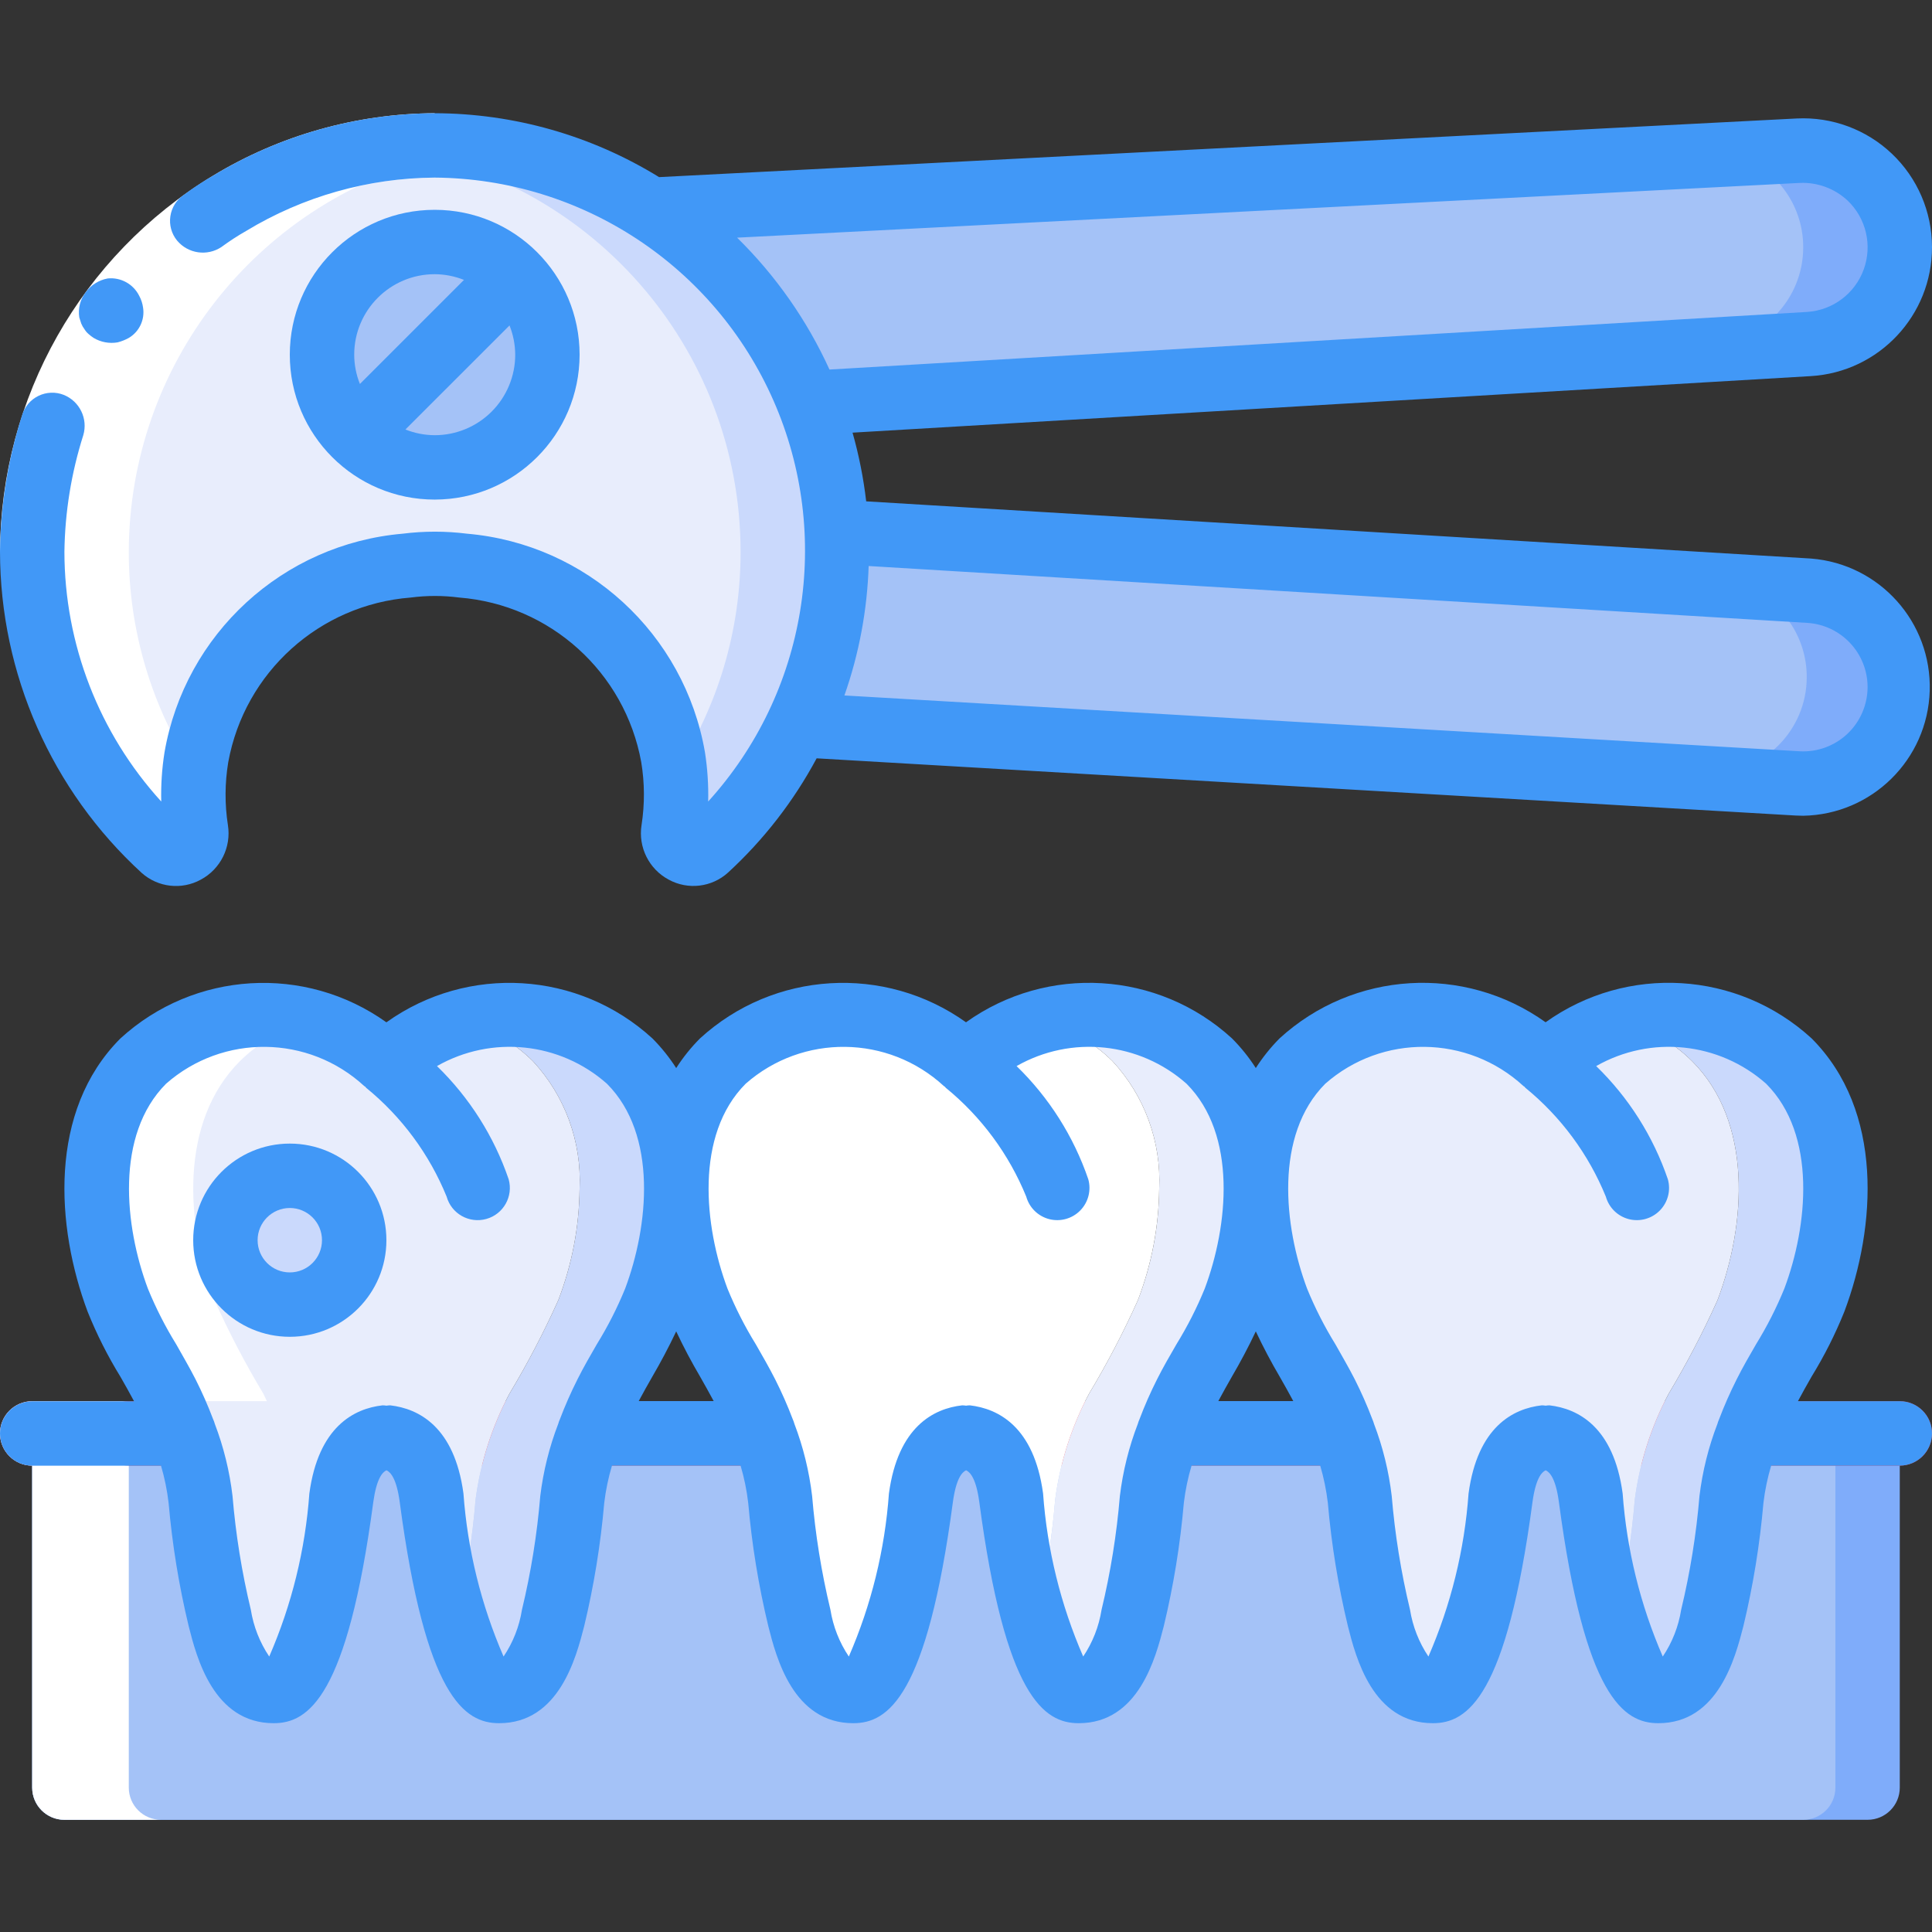 <svg width="65" height="65" viewBox="0 0 65 65" fill="none" xmlns="http://www.w3.org/2000/svg">
<rect x="0" y="0" width="65" height="65" fill="#333333" stroke="none"/>
<g clip-path="url(#clip0_1_776)">
<path d="M63.916 47.89V60.142C63.916 60.74 63.431 61.225 62.833 61.225H2.167C1.569 61.225 1.083 60.74 1.083 60.142V47.89H63.916Z" fill="#7FACFA"/>
<path d="M61.75 47.89V60.142C61.75 60.74 61.265 61.225 60.667 61.225H2.167C1.569 61.225 1.083 60.74 1.083 60.142V47.89H61.75Z" fill="#A4C2F7"/>
<path d="M63.916 49.309H1.084C0.485 49.309 0 48.824 0 48.225C0 47.627 0.485 47.142 1.084 47.142H63.916C64.515 47.142 65 47.627 65 48.225C65 48.824 64.515 49.309 63.916 49.309Z" fill="#DF4D60"/>
<path d="M63.916 8.316V8.326C63.915 10.046 62.578 11.468 60.862 11.576L27.213 13.559L27.062 13.374L21.894 7.059L58.273 5.184L60.504 5.065C61.394 5.021 62.263 5.344 62.908 5.958C63.553 6.572 63.918 7.424 63.916 8.316Z" fill="#7FACFA"/>
<path d="M60.667 8.316V8.326C60.665 10.046 59.328 11.468 57.611 11.576L27.062 13.374L21.894 7.059L58.273 5.184C59.687 5.566 60.669 6.85 60.667 8.316Z" fill="#A4C2F7"/>
<path d="M63.916 23.113C63.922 24.902 62.477 26.357 60.689 26.364C60.623 26.364 60.548 26.353 60.482 26.353L26.845 24.392L26.877 24.24L28.145 17.892L58.706 19.745L60.862 19.875C62.576 19.977 63.914 21.397 63.916 23.113Z" fill="#7FACFA"/>
<path d="M60.786 22.778C60.786 24.569 59.337 26.022 57.547 26.028C57.482 26.028 57.417 26.017 57.352 26.017L26.877 24.24L28.145 17.892L58.706 19.745C59.961 20.227 60.788 21.433 60.786 22.778Z" fill="#A4C2F7"/>
<path d="M22.75 39.992C22.736 41.274 22.494 42.543 22.035 43.74C21.549 44.823 20.999 45.875 20.388 46.893C19.8 48 19.415 49.203 19.251 50.446C19.142 51.789 18.928 53.123 18.611 54.433C18.363 55.397 17.962 56.892 16.791 56.892C16.196 56.892 15.709 55.906 15.329 54.552C15.34 54.509 15.351 54.476 15.362 54.433C15.678 53.123 15.892 51.789 16.001 50.446C16.165 49.203 16.55 48 17.138 46.893C17.749 45.875 18.299 44.823 18.785 43.74C19.244 42.543 19.487 41.274 19.5 39.992C19.573 38.409 19.007 36.864 17.929 35.702C17.276 35.056 16.466 34.593 15.579 34.359C17.551 33.785 19.681 34.296 21.179 35.702C22.256 36.864 22.822 38.409 22.75 39.992Z" fill="#CAD9FC"/>
<path d="M42.25 39.992C42.237 41.274 41.995 42.543 41.535 43.74C41.049 44.823 40.499 45.875 39.889 46.893C39.3 48 38.915 49.203 38.751 50.446C38.642 51.789 38.428 53.123 38.112 54.433C37.862 55.397 37.462 56.892 36.292 56.892C35.696 56.892 35.208 55.906 34.829 54.552C34.84 54.509 34.851 54.476 34.862 54.433C35.178 53.123 35.392 51.789 35.501 50.446C35.665 49.203 36.05 48 36.638 46.893C37.249 45.875 37.799 44.823 38.285 43.74C38.745 42.543 38.987 41.274 39 39.992C39.072 38.409 38.507 36.864 37.429 35.702C36.777 35.056 35.966 34.593 35.078 34.359C37.051 33.785 39.181 34.296 40.679 35.702C41.757 36.864 42.323 38.409 42.25 39.992Z" fill="#E8EDFC"/>
<path d="M61.035 43.74C60.549 44.823 59.999 45.875 59.388 46.893C58.8 48 58.415 49.203 58.251 50.446C58.142 51.789 57.928 53.123 57.611 54.433C57.363 55.397 56.962 56.892 55.791 56.892C55.196 56.892 54.709 55.906 54.329 54.552C54.34 54.509 54.351 54.476 54.362 54.433C54.678 53.123 54.892 51.789 55.001 50.446C55.165 49.203 55.55 48 56.139 46.893C56.749 45.875 57.299 44.823 57.785 43.74C58.749 41.183 58.977 37.749 56.929 35.702C56.277 35.056 55.466 34.593 54.578 34.359C56.552 33.785 58.681 34.296 60.179 35.702C62.227 37.749 61.999 41.183 61.035 43.74Z" fill="#CAD9FC"/>
<path d="M19.5 39.992C19.487 41.274 19.244 42.543 18.785 43.74C18.299 44.823 17.749 45.875 17.138 46.893C16.55 48 16.165 49.203 16.001 50.446C15.892 51.789 15.678 53.123 15.362 54.433C15.351 54.476 15.34 54.509 15.329 54.552C14.964 53.185 14.692 51.795 14.517 50.392C14.3 48.756 13.574 48.42 13 48.355C12.426 48.42 11.7 48.756 11.483 50.392C11.451 50.631 11.418 50.89 11.375 51.139C10.974 53.837 10.249 56.892 9.209 56.892C8.082 56.892 7.67 55.516 7.421 54.552C7.41 54.509 7.399 54.476 7.389 54.433C7.072 53.123 6.858 51.789 6.749 50.446C6.585 49.203 6.2 48 5.612 46.893C5.001 45.875 4.451 44.823 3.965 43.74C3.001 41.184 2.773 37.749 4.821 35.702C5.473 35.056 6.284 34.593 7.172 34.359C8.569 33.987 10.051 34.102 11.375 34.684C11.972 34.948 12.522 35.311 13 35.756C13.55 35.237 14.198 34.832 14.907 34.565C15.121 34.48 15.343 34.411 15.568 34.359H15.579C16.466 34.593 17.277 35.056 17.929 35.702C19.007 36.864 19.573 38.409 19.5 39.992Z" fill="#E8EDFC"/>
<path d="M39 39.992C38.986 41.274 38.744 42.543 38.285 43.74C37.799 44.823 37.249 45.875 36.638 46.893C36.05 48 35.665 49.203 35.501 50.446C35.392 51.789 35.178 53.123 34.861 54.433C34.85 54.476 34.84 54.509 34.829 54.552C34.464 53.185 34.193 51.795 34.016 50.392C33.8 48.756 33.074 48.42 32.5 48.355C31.926 48.42 31.2 48.756 30.983 50.392C30.951 50.631 30.919 50.89 30.875 51.139C30.474 53.837 29.748 56.892 28.708 56.892C27.581 56.892 27.17 55.516 26.921 54.552C26.91 54.509 26.899 54.476 26.888 54.433C26.572 53.123 26.358 51.789 26.249 50.446C26.085 49.203 25.7 48 25.111 46.893C24.501 45.875 23.951 44.823 23.465 43.74C23.005 42.543 22.763 41.274 22.75 39.992C22.677 38.409 23.243 36.864 24.321 35.702C24.973 35.056 25.784 34.593 26.672 34.359C28.069 33.987 29.551 34.102 30.875 34.684C31.472 34.948 32.021 35.311 32.5 35.756C33.05 35.237 33.699 34.832 34.407 34.565C34.621 34.48 34.842 34.411 35.067 34.359H35.078C35.966 34.593 36.777 35.056 37.429 35.702C38.506 36.864 39.072 38.409 39 39.992Z" fill="white"/>
<path d="M57.785 43.74C57.299 44.823 56.749 45.875 56.139 46.893C55.55 48 55.165 49.203 55.001 50.446C54.892 51.789 54.678 53.123 54.362 54.433C54.351 54.476 54.34 54.509 54.329 54.552C53.964 53.185 53.692 51.795 53.517 50.392C53.3 48.756 52.574 48.42 52 48.355C51.426 48.42 50.7 48.756 50.483 50.392C50.451 50.631 50.418 50.89 50.375 51.139C49.974 53.837 49.248 56.892 48.208 56.892C47.082 56.892 46.67 55.516 46.421 54.552C46.41 54.509 46.399 54.476 46.389 54.433C46.072 53.123 45.858 51.789 45.749 50.446C45.585 49.203 45.2 48 44.612 46.893C44.001 45.875 43.451 44.823 42.965 43.74C42.505 42.543 42.264 41.274 42.25 39.992C42.178 38.409 42.743 36.864 43.821 35.702C44.473 35.056 45.284 34.593 46.172 34.359C47.569 33.987 49.051 34.102 50.375 34.684C50.973 34.948 51.522 35.311 52 35.756C52.551 35.237 53.198 34.832 53.907 34.565C54.122 34.48 54.342 34.411 54.568 34.359H54.578C55.466 34.593 56.277 35.056 56.929 35.702C58.977 37.749 58.749 41.184 57.785 43.74Z" fill="#E8EDFC"/>
<path d="M28.167 18.564C28.175 22.364 26.577 25.992 23.768 28.552C23.551 28.739 23.24 28.769 22.99 28.628C22.741 28.488 22.605 28.206 22.653 27.924C22.762 27.283 22.781 26.63 22.707 25.984C24.104 23.85 21.894 20.158 21.894 17.418C21.894 10.495 19.706 5.827 13 5C13.538 4.926 14.081 4.89 14.625 4.892C22.127 4.96 28.171 11.062 28.167 18.564Z" fill="#CAD9FC"/>
<path d="M24.916 18.563C24.921 21.2 24.152 23.78 22.707 25.984C22.695 25.814 22.674 25.643 22.642 25.475C22.01 21.98 19.117 19.34 15.579 19.03C15.262 18.99 14.944 18.971 14.625 18.975C14.306 18.971 13.988 18.99 13.672 19.03C13.444 19.051 13.216 19.095 13 19.127C9.744 19.684 7.187 22.223 6.608 25.475C6.47 26.285 6.466 27.112 6.598 27.924C6.644 28.206 6.509 28.488 6.259 28.628C6.01 28.769 5.699 28.738 5.482 28.552C2.674 25.991 1.077 22.364 1.084 18.563C1.088 11.692 6.186 5.889 13 5C19.814 5.889 24.912 11.692 24.916 18.563Z" fill="#E8EDFC"/>
<path d="M18.416 11.934C18.416 14.028 16.719 15.725 14.625 15.725C13.996 15.728 13.378 15.571 12.827 15.27C12.178 14.914 11.644 14.38 11.288 13.732C10.987 13.18 10.831 12.562 10.833 11.934C10.833 10.928 11.233 9.963 11.944 9.253C12.655 8.542 13.619 8.142 14.625 8.142C15.253 8.139 15.871 8.296 16.423 8.597C17.072 8.953 17.606 9.487 17.962 10.135C18.262 10.687 18.419 11.305 18.416 11.934Z" fill="#A4C2F7"/>
<path d="M11.917 41.725C11.917 42.922 10.947 43.892 9.75 43.892C8.553 43.892 7.583 42.922 7.583 41.725C7.583 40.529 8.553 39.559 9.75 39.559C10.947 39.559 11.917 40.529 11.917 41.725Z" fill="#CAD9FC"/>
<path d="M5.482 28.552C5.699 28.738 6.01 28.769 6.259 28.628C6.509 28.488 6.644 28.206 6.598 27.924C6.503 27.289 6.491 26.646 6.563 26.009L6.543 25.984C5.097 23.78 4.329 21.2 4.333 18.563C4.345 12.319 8.577 6.871 14.625 5.317C14.09 5.177 13.548 5.072 13 5C6.186 5.889 1.088 11.692 1.084 18.563C1.077 22.364 2.674 25.991 5.482 28.552Z" fill="white"/>
<path d="M16.241 5C15.705 4.932 15.165 4.896 14.625 4.892C14.081 4.89 13.538 4.926 13 5C13.552 5.07 14.1 5.174 14.639 5.312C15.166 5.176 15.701 5.072 16.241 5Z" fill="white"/>
<path d="M18.616 5.509C18.225 5.385 17.825 5.281 17.424 5.193C17.154 5.137 16.864 5.095 16.576 5.053C16.532 5.047 16.487 5.038 16.443 5.033C17.52 5.181 18.575 5.461 19.584 5.866C19.268 5.73 18.945 5.611 18.616 5.509Z" fill="white"/>
<path d="M8.862 46.893C8.251 45.875 7.701 44.823 7.215 43.74C6.251 41.184 6.023 37.749 8.071 35.702C8.723 35.056 9.534 34.593 10.422 34.359C9.357 34.075 8.237 34.075 7.172 34.359C6.284 34.593 5.473 35.056 4.821 35.702C2.773 37.749 3.001 41.184 3.965 43.74C4.451 44.823 5.001 45.875 5.612 46.893C5.653 46.974 5.689 47.059 5.729 47.142H8.979C8.939 47.059 8.903 46.974 8.862 46.893Z" fill="white"/>
<path d="M1.084 60.142C1.084 60.74 1.569 61.225 2.167 61.225H5.417C4.818 61.225 4.333 60.74 4.333 60.142V49.309C3.735 49.309 3.25 48.824 3.25 48.225C3.25 47.627 3.735 47.142 4.333 47.142H1.084C0.485 47.142 0 47.627 0 48.225C0 48.824 0.485 49.309 1.084 49.309V60.142Z" fill="white"/>
<path d="M0 18.562C0.023 13.387 2.735 8.596 7.162 5.914C9.414 4.55 11.993 3.823 14.625 3.809V5.975C12.388 5.989 10.196 6.609 8.283 7.768C4.505 10.057 2.188 14.145 2.167 18.562H0Z" fill="white"/>
<path d="M63.916 47.142H60.489C60.639 46.864 60.792 46.586 60.949 46.314C61.379 45.615 61.749 44.882 62.054 44.121C63.118 41.281 63.387 37.377 60.949 34.935C58.469 32.663 54.737 32.437 52 34.393C49.263 32.438 45.532 32.664 43.05 34.935C42.749 35.238 42.481 35.573 42.25 35.933C42.02 35.573 41.751 35.239 41.449 34.936C38.969 32.664 35.236 32.438 32.5 34.394C29.763 32.44 26.032 32.665 23.551 34.936C23.249 35.239 22.98 35.574 22.75 35.934C22.52 35.574 22.251 35.24 21.95 34.937C19.469 32.665 15.737 32.439 13 34.395C10.263 32.441 6.532 32.666 4.051 34.937C1.613 37.38 1.884 41.285 2.946 44.124C3.251 44.885 3.621 45.619 4.051 46.318C4.208 46.589 4.361 46.867 4.511 47.145H1.084C0.485 47.145 0 47.63 0 48.228C0 48.827 0.485 49.312 1.084 49.312H5.417C5.538 49.722 5.624 50.143 5.673 50.569C5.795 51.963 6.02 53.346 6.347 54.706C6.615 55.765 7.185 57.975 9.209 57.975C10.375 57.975 11.685 57.091 12.559 50.534C12.668 49.752 12.861 49.532 13.003 49.465C13.145 49.532 13.342 49.751 13.448 50.532C14.318 57.091 15.628 57.975 16.791 57.975C18.812 57.975 19.382 55.765 19.654 54.711C19.982 53.347 20.207 51.961 20.329 50.563C20.379 50.138 20.467 49.719 20.589 49.309H24.916C25.038 49.72 25.124 50.14 25.173 50.565C25.294 51.959 25.52 53.342 25.847 54.703C26.115 55.765 26.684 57.975 28.708 57.975C29.875 57.975 31.185 57.091 32.059 50.534C32.167 49.752 32.361 49.532 32.504 49.465C32.645 49.532 32.842 49.751 32.947 50.532C33.819 57.091 35.128 57.975 36.292 57.975C38.312 57.975 38.882 55.765 39.154 54.711C39.482 53.347 39.708 51.961 39.829 50.563C39.88 50.138 39.966 49.719 40.089 49.309H44.417C44.538 49.72 44.624 50.14 44.674 50.565C44.795 51.959 45.02 53.342 45.347 54.703C45.615 55.765 46.185 57.975 48.209 57.975C49.375 57.975 50.685 57.091 51.559 50.534C51.667 49.752 51.861 49.532 52.003 49.465C52.145 49.532 52.342 49.751 52.447 50.532C53.318 57.091 54.628 57.975 55.791 57.975C57.812 57.975 58.382 55.765 58.654 54.711C58.982 53.347 59.207 51.961 59.329 50.563C59.379 50.138 59.467 49.719 59.589 49.309H63.916C64.515 49.309 65 48.824 65 48.225C65 47.627 64.515 47.142 63.916 47.142ZM42.25 44.793C42.5 45.326 42.772 45.835 43.05 46.31C43.208 46.582 43.36 46.859 43.511 47.138H40.989C41.14 46.859 41.292 46.582 41.449 46.31C41.727 45.835 41.999 45.326 42.25 44.793ZM22.75 44.793C23 45.326 23.272 45.835 23.551 46.31C23.707 46.582 23.86 46.859 24.011 47.138H21.489C21.64 46.859 21.792 46.582 21.95 46.31C22.227 45.835 22.498 45.326 22.75 44.793ZM18.177 50.33C18.07 51.621 17.863 52.902 17.56 54.162C17.471 54.724 17.26 55.26 16.942 55.732C16.186 53.992 15.729 52.136 15.592 50.244C15.288 47.997 14.085 47.392 13.129 47.281C13.086 47.282 13.043 47.286 13.001 47.292C12.958 47.285 12.915 47.282 12.871 47.281C11.914 47.389 10.712 47.997 10.408 50.246C10.271 52.138 9.815 53.993 9.058 55.732C8.739 55.257 8.528 54.719 8.438 54.154C8.136 52.897 7.93 51.619 7.823 50.331C7.725 49.499 7.524 48.683 7.226 47.901C7.212 47.848 7.193 47.797 7.17 47.748C6.997 47.289 6.799 46.84 6.578 46.403C6.373 46.001 6.145 45.613 5.928 45.227C5.56 44.631 5.242 44.006 4.977 43.358C4.187 41.251 3.873 38.18 5.587 36.461C7.502 34.777 10.379 34.811 12.254 36.539C12.265 36.549 12.28 36.553 12.291 36.562C12.301 36.572 12.306 36.587 12.318 36.597C13.514 37.572 14.445 38.831 15.027 40.26C15.188 40.836 15.786 41.172 16.363 41.01C16.939 40.849 17.275 40.251 17.113 39.674C16.621 38.233 15.794 36.928 14.702 35.867C16.539 34.82 18.839 35.059 20.421 36.462C22.134 38.18 21.821 41.251 21.031 43.357C20.766 44.005 20.448 44.63 20.079 45.227C19.855 45.613 19.632 46.001 19.43 46.403C19.209 46.841 19.011 47.29 18.837 47.749C18.814 47.798 18.796 47.849 18.782 47.901C18.481 48.682 18.278 49.498 18.177 50.33ZM37.677 50.33C37.57 51.621 37.363 52.902 37.06 54.162C36.971 54.724 36.76 55.26 36.443 55.732C35.685 53.992 35.229 52.136 35.093 50.244C34.788 47.997 33.586 47.392 32.629 47.281C32.586 47.282 32.544 47.285 32.501 47.292C32.458 47.285 32.415 47.282 32.371 47.281C31.415 47.389 30.212 47.997 29.907 50.246C29.771 52.138 29.315 53.993 28.558 55.732C28.239 55.257 28.028 54.719 27.938 54.154C27.636 52.897 27.43 51.619 27.323 50.331C27.224 49.499 27.024 48.683 26.726 47.901C26.711 47.848 26.693 47.797 26.671 47.748C26.497 47.289 26.299 46.84 26.078 46.403C25.873 46.001 25.65 45.613 25.428 45.227C25.06 44.631 24.742 44.006 24.477 43.358C23.687 41.251 23.373 38.18 25.087 36.461C27.002 34.777 29.88 34.811 31.755 36.539C31.766 36.549 31.779 36.553 31.79 36.562C31.801 36.572 31.807 36.587 31.819 36.597C33.014 37.572 33.945 38.831 34.527 40.26C34.631 40.633 34.927 40.921 35.302 41.017C35.677 41.112 36.075 41.001 36.345 40.724C36.616 40.447 36.718 40.047 36.614 39.674C36.121 38.233 35.294 36.928 34.202 35.867C36.039 34.82 38.339 35.059 39.921 36.462C41.635 38.18 41.32 41.251 40.531 43.357C40.266 44.005 39.948 44.63 39.58 45.227C39.355 45.613 39.132 46.001 38.929 46.403C38.708 46.841 38.51 47.29 38.337 47.749C38.315 47.798 38.296 47.849 38.282 47.901C37.981 48.682 37.778 49.498 37.677 50.33ZM57.177 50.33C57.07 51.621 56.863 52.902 56.56 54.162C56.471 54.724 56.26 55.26 55.942 55.732C55.185 53.992 54.729 52.136 54.592 50.244C54.288 47.997 53.086 47.392 52.129 47.281C52.086 47.282 52.043 47.286 52.001 47.292C51.958 47.285 51.914 47.282 51.871 47.281C50.915 47.389 49.712 47.997 49.408 50.246C49.272 52.138 48.815 53.993 48.058 55.732C47.739 55.257 47.528 54.719 47.438 54.154C47.136 52.897 46.93 51.619 46.823 50.331C46.725 49.499 46.524 48.683 46.226 47.901C46.211 47.848 46.193 47.797 46.171 47.748C45.997 47.289 45.799 46.84 45.578 46.403C45.373 46.001 45.145 45.613 44.928 45.227C44.56 44.631 44.242 44.006 43.977 43.358C43.187 41.251 42.873 38.18 44.587 36.461C46.502 34.777 49.379 34.811 51.255 36.539C51.265 36.549 51.28 36.553 51.291 36.562C51.301 36.572 51.306 36.587 51.319 36.597C52.514 37.572 53.445 38.831 54.027 40.26C54.132 40.633 54.427 40.921 54.802 41.017C55.177 41.112 55.575 41.001 55.845 40.724C56.116 40.447 56.218 40.047 56.113 39.674C55.621 38.233 54.795 36.928 53.702 35.867C55.539 34.82 57.839 35.059 59.421 36.462C61.135 38.18 60.821 41.251 60.031 43.357C59.766 44.005 59.448 44.63 59.08 45.227C58.855 45.613 58.632 46.001 58.43 46.403C58.209 46.841 58.011 47.29 57.837 47.749C57.815 47.798 57.796 47.849 57.782 47.901C57.481 48.682 57.278 49.498 57.177 50.33Z" fill="#4198F7"/>
<path d="M2.976 11.235C3.03 11.284 3.088 11.328 3.149 11.368C3.391 11.513 3.677 11.566 3.955 11.519C4.087 11.486 4.214 11.435 4.333 11.369C4.688 11.159 4.878 10.753 4.813 10.347C4.794 10.209 4.751 10.077 4.685 9.956C4.489 9.558 4.067 9.324 3.626 9.368C3.329 9.421 3.063 9.587 2.884 9.831C2.698 10.072 2.62 10.379 2.667 10.679L2.733 10.884C2.761 10.952 2.797 11.017 2.842 11.076C2.878 11.136 2.923 11.189 2.976 11.235Z" fill="#4198F7"/>
<path d="M60.924 12.654C63.218 12.515 65.006 10.61 65 8.311C64.999 7.125 64.512 5.991 63.652 5.173C62.792 4.356 61.635 3.927 60.45 3.986L22.174 5.959C19.904 4.559 17.291 3.816 14.625 3.809C11.993 3.823 9.414 4.55 7.162 5.914C6.825 6.108 6.499 6.322 6.187 6.554C5.941 6.719 5.775 6.98 5.732 7.274C5.688 7.567 5.77 7.865 5.958 8.094C6.328 8.536 6.97 8.629 7.449 8.311C7.716 8.114 7.995 7.933 8.283 7.769C10.196 6.609 12.388 5.99 14.625 5.975C19.575 6.012 24.041 8.955 26.028 13.489C28.015 18.022 27.153 23.301 23.826 26.966C23.839 26.411 23.803 25.855 23.717 25.306C23.027 21.321 19.738 18.302 15.709 17.955C14.992 17.865 14.267 17.865 13.55 17.955C9.517 18.303 6.224 21.326 5.534 25.315C5.448 25.861 5.411 26.414 5.425 26.966C3.332 24.668 2.17 21.671 2.167 18.562C2.185 17.231 2.399 15.91 2.802 14.642C2.965 14.088 2.68 13.501 2.144 13.285C1.869 13.177 1.561 13.189 1.295 13.318C1.029 13.447 0.83 13.682 0.744 13.965C0.269 15.452 0.018 17.001 0 18.562C0.006 22.672 1.735 26.592 4.767 29.368C5.314 29.857 6.111 29.948 6.755 29.595C7.418 29.241 7.785 28.504 7.668 27.761C7.559 27.059 7.563 26.345 7.679 25.644C8.229 22.617 10.75 20.342 13.817 20.104C14.359 20.033 14.908 20.033 15.451 20.104C18.51 20.346 21.023 22.617 21.573 25.637C21.69 26.339 21.694 27.056 21.584 27.76C21.467 28.503 21.834 29.24 22.497 29.594C23.147 29.95 23.951 29.853 24.497 29.354C25.698 28.25 26.704 26.951 27.475 25.513L60.417 27.438C60.501 27.438 60.584 27.445 60.667 27.445C62.979 27.404 64.852 25.556 64.923 23.245C64.994 20.934 63.237 18.974 60.932 18.792L29.142 16.867C29.051 16.086 28.898 15.313 28.683 14.556L60.924 12.654ZM24.797 7.996L60.557 6.154C61.149 6.129 61.726 6.343 62.159 6.746C62.785 7.343 62.998 8.253 62.703 9.066C62.407 9.879 61.66 10.439 60.797 10.495L27.907 12.433C27.152 10.775 26.097 9.27 24.797 7.994V7.996ZM62.833 23.116C62.832 23.712 62.586 24.28 62.154 24.689C61.72 25.098 61.138 25.31 60.543 25.276L28.409 23.398C28.902 21.996 29.176 20.527 29.225 19.043L60.8 20.956C61.942 21.026 62.832 21.972 62.833 23.116Z" fill="#4198F7"/>
<path d="M19.5 11.934C19.5 9.241 17.317 7.059 14.625 7.059C11.932 7.059 9.75 9.241 9.75 11.934C9.75 14.626 11.932 16.808 14.625 16.808C17.316 16.805 19.497 14.625 19.5 11.934ZM14.625 14.642C14.288 14.64 13.953 14.575 13.64 14.45L17.142 10.949C17.267 11.262 17.332 11.596 17.334 11.934C17.334 12.652 17.048 13.341 16.54 13.849C16.032 14.357 15.343 14.642 14.625 14.642ZM14.625 9.225C14.963 9.227 15.296 9.292 15.61 9.417L12.109 12.918C11.983 12.605 11.918 12.271 11.917 11.934C11.917 10.438 13.129 9.225 14.625 9.225Z" fill="#4198F7"/>
<path d="M9.75 38.475C7.955 38.475 6.5 39.93 6.5 41.725C6.5 43.52 7.955 44.975 9.75 44.975C11.545 44.975 13 43.52 13 41.725C13 39.93 11.545 38.475 9.75 38.475ZM9.75 42.809C9.152 42.809 8.667 42.324 8.667 41.725C8.667 41.127 9.152 40.642 9.75 40.642C10.348 40.642 10.833 41.127 10.833 41.725C10.833 42.324 10.348 42.809 9.75 42.809Z" fill="#4198F7"/>
</g>
<defs>
<clipPath id="clip0_1_776">
<rect width="65" height="65" fill="white"/>
</clipPath>
</defs>
</svg>
